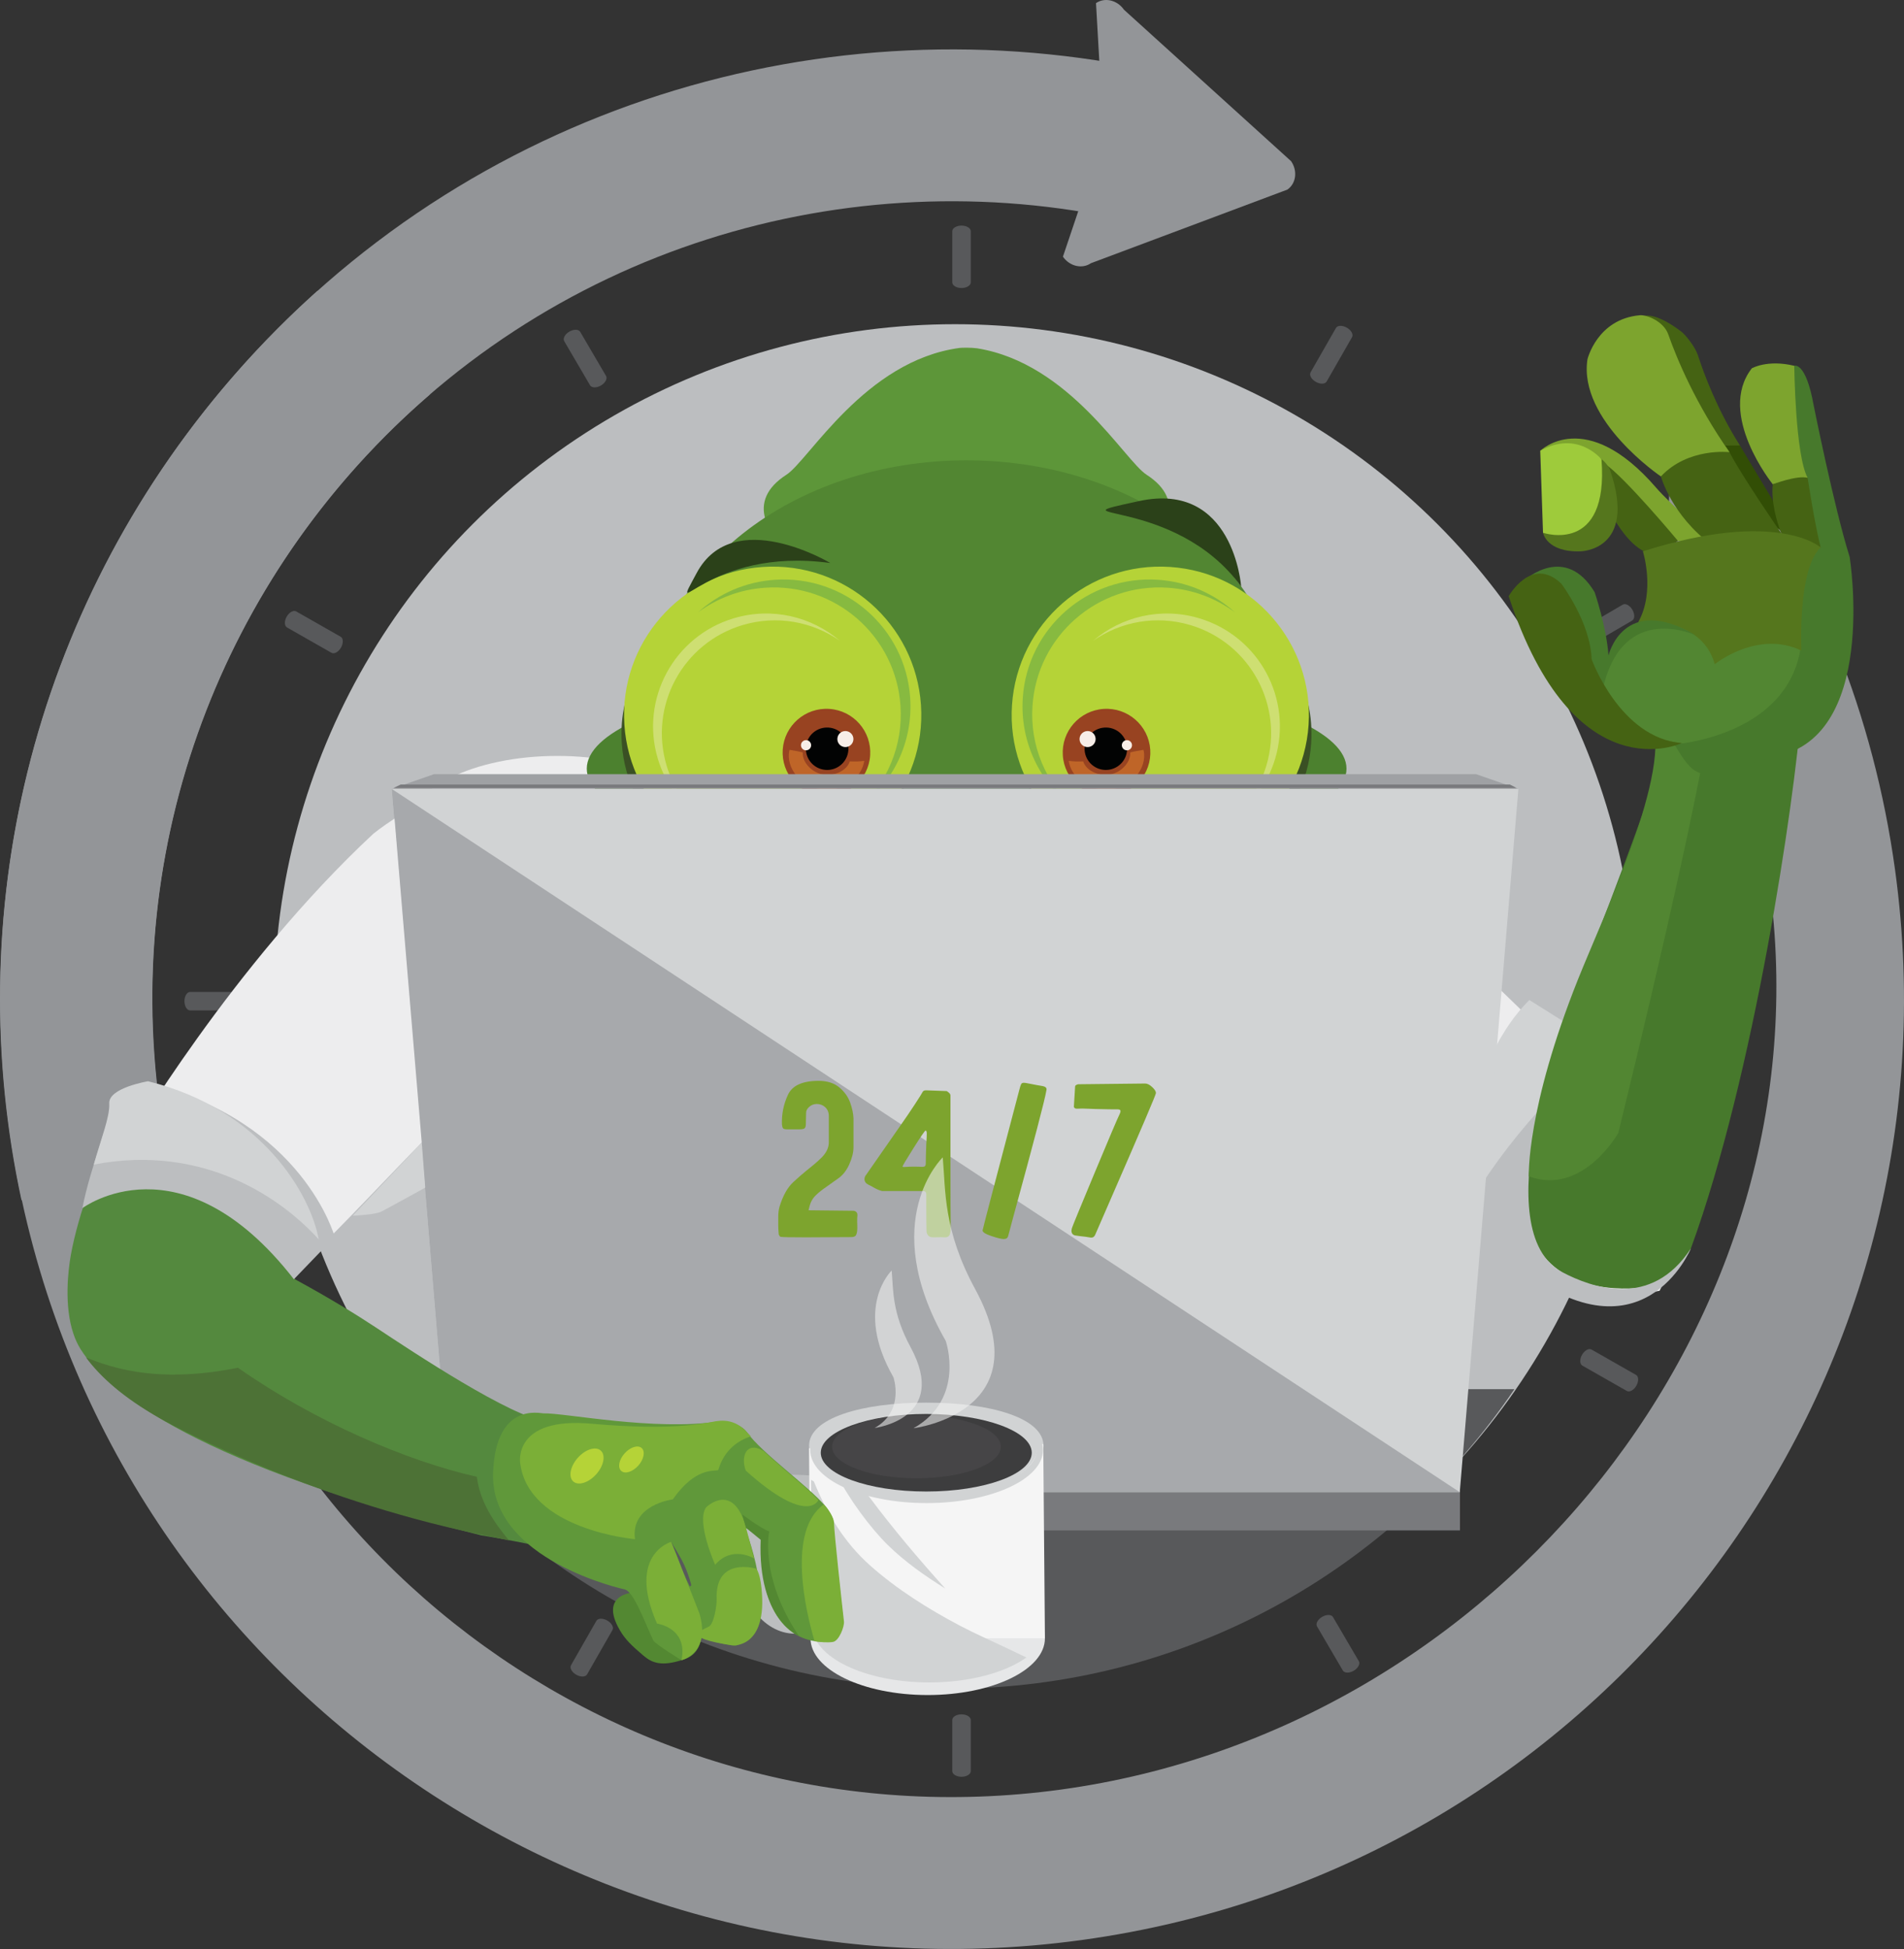 <?xml version="1.0" encoding="utf-8"?>
<!-- Generator: Adobe Illustrator 14.0.0, SVG Export Plug-In . SVG Version: 6.00 Build 43363)  -->
<!DOCTYPE svg PUBLIC "-//W3C//DTD SVG 1.1//EN" "http://www.w3.org/Graphics/SVG/1.1/DTD/svg11.dtd">
<svg version="1.1" id="Layer_1" xmlns="http://www.w3.org/2000/svg" xmlns:xlink="http://www.w3.org/1999/xlink" x="0px" y="0px"
	 width="551px" height="564px" viewBox="0 0 551 564" enable-background="new 0 0 551 564" xml:space="preserve">
<rect x="0" y="0" width="551" height="564" fill="#333333" stroke="none"/>
<g>
	<ellipse fill="#BCBEC0" cx="276.383" cy="290.497" rx="197.063" ry="196.68"/>
	<path fill="#58595B" d="M111.482,401.991c35.416,52.304,95.379,86.691,163.392,86.691c68.011,0,127.976-34.388,163.392-86.691
		H111.482z"/>
	<ellipse fill="#EDEDEE" cx="161.262" cy="240.324" rx="43.736" ry="21.575"/>
	<g>
		<g>
			<g>
				<path fill="#58595B" d="M280.936,81.705c0,0.907-1.2,1.642-2.681,1.642l0,0c-1.481,0-2.681-0.735-2.681-1.642v-14.78
					c0-0.907,1.199-1.642,2.681-1.642l0,0c1.48,0,2.681,0.735,2.681,1.642V81.705z"/>
				<path fill="#58595B" d="M280.936,512.521c0,0.906-1.2,1.643-2.681,1.643l0,0c-1.481,0-2.681-0.736-2.681-1.643v-14.779
					c0-0.906,1.199-1.642,2.681-1.642l0,0c1.48,0,2.681,0.735,2.681,1.642V512.521z"/>
			</g>
			<g>
				<path fill="#58595B" d="M486.68,292.399c-0.908,0-1.646-1.198-1.646-2.675l0,0c0-1.479,0.738-2.677,1.646-2.677h14.809
					c0.908,0,1.645,1.198,1.645,2.677l0,0c0,1.477-0.736,2.675-1.645,2.675H486.68z"/>
				<path fill="#58595B" d="M55.024,292.399c-0.908,0-1.646-1.198-1.646-2.675l0,0c0-1.479,0.737-2.677,1.646-2.677h14.809
					c0.908,0,1.645,1.198,1.645,2.677l0,0c0,1.477-0.736,2.675-1.645,2.675H55.024z"/>
			</g>
		</g>
		<g>
			<g>
				<path fill="#58595B" d="M383.924,110.402c-0.45,0.787-1.859,0.832-3.144,0.1l0,0c-1.286-0.733-1.963-1.966-1.513-2.753
					l7.343-12.835c0.45-0.789,1.858-0.832,3.142-0.098l0,0c1.287,0.731,1.965,1.965,1.515,2.752L383.924,110.402z"/>
				<path fill="#58595B" d="M169.901,484.533c-0.45,0.788-1.859,0.833-3.144,0.1l0,0c-1.286-0.731-1.962-1.965-1.512-2.752
					l7.342-12.837c0.449-0.787,1.857-0.83,3.142-0.098l0,0c1.287,0.732,1.964,1.966,1.513,2.753L169.901,484.533z"/>
			</g>
			<g>
				<path fill="#58595B" d="M457.927,395.187c-0.788-0.449-0.833-1.854-0.101-3.138l0,0c0.734-1.282,1.971-1.957,2.758-1.508
					l12.861,7.327c0.789,0.449,0.834,1.854,0.099,3.138l0,0c-0.734,1.283-1.969,1.958-2.757,1.51L457.927,395.187z"/>
				<path fill="#58595B" d="M83.067,181.58c-0.79-0.449-0.834-1.854-0.101-3.137l0,0c0.734-1.284,1.97-1.958,2.757-1.509
					l12.86,7.327c0.79,0.449,0.834,1.855,0.1,3.138l0,0c-0.734,1.282-1.97,1.958-2.757,1.509L83.067,181.58z"/>
			</g>
		</g>
		<g>
			<g>
				<path fill="#58595B" d="M170.753,111.491c0.458,0.783,1.868,0.814,3.145,0.067l0,0c1.278-0.745,1.942-1.985,1.484-2.768
					l-7.475-12.76c-0.457-0.782-1.865-0.811-3.143-0.066l0,0c-1.279,0.746-1.944,1.985-1.485,2.768L170.753,111.491z"/>
				<path fill="#58595B" d="M388.605,483.415c0.457,0.783,1.867,0.813,3.145,0.066l0,0c1.279-0.745,1.942-1.985,1.484-2.767
					l-7.475-12.76c-0.457-0.784-1.865-0.813-3.143-0.066l0,0c-1.279,0.745-1.943,1.985-1.485,2.768L388.605,483.415z"/>
			</g>
			<g>
				<path fill="#58595B" d="M99.677,397.018c0.785-0.456,0.815-1.861,0.068-3.138l0,0c-0.747-1.274-1.99-1.938-2.773-1.479
					l-12.785,7.458c-0.784,0.456-0.814,1.862-0.067,3.139l0,0c0.747,1.275,1.988,1.938,2.772,1.481L99.677,397.018z"/>
				<path fill="#58595B" d="M472.324,179.589c0.785-0.459,0.815-1.861,0.069-3.138l0,0c-0.749-1.276-1.991-1.938-2.774-1.48
					l-12.784,7.458c-0.784,0.457-0.813,1.863-0.067,3.139l0,0c0.748,1.274,1.989,1.938,2.773,1.48L472.324,179.589z"/>
			</g>
		</g>
	</g>
	<path fill="#939598" d="M492.172,133.969c-11.717,4.991-8.526,7.321-9.326,18.692c16.964,29.106,24.53,69.271,29.18,103.043
		c17.396,126.368-78.387,244.799-204.999,262.164C180.412,535.23,63.67,446.867,46.272,320.498
		c-11.074-80.442,20.791-156.875,78.068-206.292c-9.004-11.789-20.12-22.231-32.504-30.002
		C26.014,143.098-10.289,232.496,2.65,326.481C23.357,476.895,162.315,582.074,313.02,561.408
		C463.726,540.741,569.11,402.053,548.402,251.64c-6.154-44.713-22.768-85.422-47.026-120.019
		C498.18,131.989,495.068,132.735,492.172,133.969z"/>
	<path fill="#939598" d="M328.501,55.78c0.608-6.523,1.663-13.012,3.044-19.406c1.122-5.202,2.358-10.398,3.664-15.568
		c-95.6-21.127-199.47,9.389-268.045,88.47C8.257,177.209-11.391,265.735,6.213,347.283c7.544-1.262,15.121-2.371,22.612-3.734
		c6.747-1.228,13.8-2.541,20.668-4.439c-15.213-68.82,1.206-143.692,50.967-201.077c57.656-66.491,145.011-92.116,225.381-74.284
		C326.625,61.069,327.516,58.413,328.501,55.78z"/>
	<ellipse fill="#4C812F" cx="279.735" cy="222.436" rx="109.927" ry="28.323"/>
	<path fill="#939598" d="M315.691,76.176c-2.529,1.747-6.152,0.897-8.09-1.897l11.764-34.923l-2.192-38.449
		c2.53-1.745,6.151-0.896,8.091,1.903l48.367,43.834c1.936,2.794,1.455,6.476-1.076,8.224L315.691,76.176z"/>
	<path fill="#5D9639" d="M331.824,137.394c-6.437-4.146-22.27-32.315-49.086-36.604c-1.645-0.234-4.446-0.186-5.026-0.107
		c-27.411,3.669-43.639,32.517-50.152,36.711c-23.415,15.083,21.285,41.32,51.907,42.991v0.026c0.075-0.004,0.15-0.01,0.227-0.013
		c0.074,0.003,0.15,0.009,0.227,0.013v-0.026C310.541,178.714,355.238,152.477,331.824,137.394z"/>
	<path fill="#528632" d="M371.119,205.373c0,39.851-40.934,72.162-91.426,72.162c-50.498,0-91.427-32.311-91.427-72.162
		c0-39.854,40.929-72.163,91.427-72.163C330.186,133.21,371.119,165.519,371.119,205.373z"/>
	<g>
		<path fill="#3A5024" d="M184.777,193.1c-1.607,4.841-2.351,10.029-1.972,15.395c1.515,22.772,21.758,39.97,45.216,38.398
			c15.317-1.012,28.198-9.773,34.872-22.068c-5.202,15.666-19.8,27.461-37.728,28.663c-23.451,1.556-43.711-15.629-45.223-38.394
			C179.408,207.174,181.227,199.643,184.777,193.1z"/>
	</g>
	<g>
		<path fill="#B5D337" d="M180.691,209.751c1.582,23.656,22.077,41.557,45.778,39.977c23.702-1.577,41.636-22.032,40.053-45.681
			c-1.584-23.657-22.072-41.567-45.776-39.979C197.044,165.635,179.115,186.104,180.691,209.751z"/>
	</g>
	<g>
		<path fill="#87BA40" d="M260.593,204.272c-1.333-20.244-18.874-35.551-39.14-34.2c-7.301,0.486-13.951,3.073-19.423,7.109
			c5.934-5.349,13.628-8.831,22.223-9.405c20.271-1.349,37.799,13.96,39.148,34.19c0.858,12.948-5.104,24.752-14.821,31.948
			C256.621,226.645,261.384,215.91,260.593,204.272z"/>
	</g>
	<g>
		<path fill="#CEDF72" d="M214.892,180.889c-17.317,5.167-27.153,23.361-21.985,40.649c1.874,6.231,5.443,11.482,10.042,15.42
			c-5.827-4.081-10.382-10.058-12.582-17.393c-5.169-17.278,4.672-35.482,21.988-40.651c11.065-3.306,22.527-0.474,30.689,6.52
			C235.146,179.91,224.867,177.916,214.892,180.889z"/>
	</g>
	<g>
		<g>
			<path fill="#984321" d="M251.814,218.611c-0.462,6.971-6.5,12.246-13.483,11.778c-6.982-0.464-12.276-6.489-11.817-13.462
				c0.473-6.972,6.508-12.251,13.5-11.782C246.991,205.612,252.275,211.635,251.814,218.611z"/>
		</g>
		<g>
			<path fill="#020303" d="M245.51,217.079c-0.233,3.382-3.166,5.947-6.561,5.72c-3.388-0.232-5.951-3.155-5.718-6.536
				c0.207-3.388,3.141-5.945,6.535-5.718C243.173,210.767,245.733,213.699,245.51,217.079z"/>
		</g>
		<g>
			<path fill="#F7EEE8" d="M246.969,214.02c-0.085,1.288-1.201,2.251-2.479,2.167c-1.282-0.086-2.254-1.194-2.159-2.468
				c0.068-1.283,1.188-2.256,2.458-2.162C246.074,211.635,247.052,212.75,246.969,214.02z"/>
		</g>
		<g>
			<path fill="#F7EEE8" d="M234.734,215.759c-0.055,0.805-0.756,1.421-1.573,1.367c-0.811-0.048-1.42-0.76-1.367-1.564
				c0.047-0.805,0.749-1.426,1.565-1.373C234.172,214.244,234.789,214.949,234.734,215.759z"/>
		</g>
		<g>
			<path fill="#BF6528" d="M245.917,220.326c-0.74,2.428-3.873,4.109-7.04,3.895c-3.58-0.24-6.748-3.474-6.558-6.406
				c0.015-0.187-2.391-0.561-3.844-0.826c-0.09,0.391-0.159,0.786-0.19,1.194c-0.344,4.958,4.241,9.98,10.288,10.381
				c5.816,0.38,10.871-3.696,11.535-8.384C248.581,220.364,247.429,220.408,245.917,220.326z"/>
		</g>
	</g>
	<g>
		<path fill="#3A5024" d="M374.607,193.1c1.607,4.841,2.352,10.029,1.973,15.395c-1.518,22.772-21.759,39.97-45.216,38.398
			c-15.317-1.012-28.198-9.773-34.872-22.068c5.202,15.666,19.799,27.461,37.728,28.663c23.45,1.556,43.711-15.629,45.224-38.394
			C379.977,207.174,378.158,199.643,374.607,193.1z"/>
	</g>
	<g>
		<path fill="#B5D337" d="M378.695,209.751c-1.584,23.656-22.08,41.557-45.779,39.977c-23.701-1.577-41.637-22.032-40.055-45.681
			c1.584-23.657,22.072-41.567,45.777-39.979C362.342,165.635,380.269,186.104,378.695,209.751z"/>
	</g>
	<g>
		<path fill="#87BA40" d="M298.793,204.272c1.332-20.244,18.873-35.551,39.138-34.2c7.302,0.486,13.952,3.073,19.423,7.109
			c-5.933-5.349-13.627-8.831-22.223-9.405c-20.271-1.349-37.799,13.96-39.148,34.19c-0.857,12.948,5.105,24.752,14.822,31.948
			C302.765,226.645,298.003,215.91,298.793,204.272z"/>
	</g>
	<g>
		<path fill="#CEDF72" d="M344.492,180.889c17.316,5.167,27.152,23.361,21.987,40.649c-1.875,6.231-5.444,11.482-10.044,15.42
			c5.826-4.081,10.383-10.058,12.581-17.393c5.17-17.278-4.671-35.482-21.987-40.651c-11.064-3.306-22.528-0.474-30.689,6.52
			C324.24,179.91,334.52,177.916,344.492,180.889z"/>
	</g>
	<g>
		<g>
			<path fill="#984321" d="M307.571,218.611c0.462,6.971,6.499,12.246,13.481,11.778c6.982-0.464,12.277-6.489,11.818-13.462
				c-0.475-6.972-6.51-12.251-13.502-11.782C312.393,205.612,307.109,211.635,307.571,218.611z"/>
		</g>
		<g>
			<path fill="#020303" d="M313.875,217.079c0.233,3.382,3.164,5.947,6.561,5.72c3.389-0.232,5.951-3.155,5.719-6.536
				c-0.207-3.388-3.141-5.945-6.535-5.718C316.213,210.767,313.651,213.699,313.875,217.079z"/>
		</g>
		<g>
			<path fill="#F7EEE8" d="M312.416,214.02c0.086,1.288,1.2,2.251,2.479,2.167c1.283-0.086,2.254-1.194,2.16-2.468
				c-0.068-1.283-1.188-2.256-2.459-2.162C313.311,211.635,312.332,212.75,312.416,214.02z"/>
		</g>
		<g>
			<path fill="#F7EEE8" d="M324.65,215.759c0.055,0.805,0.756,1.421,1.573,1.367c0.812-0.048,1.42-0.76,1.367-1.564
				c-0.048-0.805-0.749-1.426-1.565-1.373C325.212,214.244,324.596,214.949,324.65,215.759z"/>
		</g>
		<g>
			<path fill="#BF6528" d="M313.468,220.326c0.741,2.428,3.874,4.109,7.04,3.895c3.579-0.24,6.746-3.474,6.559-6.406
				c-0.016-0.187,2.391-0.561,3.844-0.826c0.091,0.391,0.158,0.786,0.191,1.194c0.342,4.958-4.242,9.98-10.291,10.381
				c-5.814,0.38-10.869-3.696-11.533-8.384C310.805,220.364,311.955,220.408,313.468,220.326z"/>
		</g>
	</g>
	<g>
		<path fill="#2B4119" d="M359.178,169.74c0,0-2.146-30.655-29.535-24.741C302.293,150.921,339.773,143.01,359.178,169.74z"/>
	</g>
	<g>
		<path fill="#2B4119" d="M240.291,162.931c0,0-28.081-16.85-38.673,2.876C192.929,181.979,204.607,158.023,240.291,162.931z"/>
	</g>
	<g>
		<path fill="#9CCB3B" d="M235.997,351.236l13.076,0.142c0.707,0.141,1.061,0.541,1.061,1.199v0.211
			c-0.048,0.33-0.071,0.871-0.071,1.623c0,0.329,0.011,0.741,0.036,1.234c0.022,0.493,0.011,1.022-0.036,1.587
			c-0.095,0.706-0.26,1.177-0.495,1.411c-0.237,0.236-0.685,0.354-1.343,0.354l-13.006,0.07c-4.289,0-6.715-0.046-7.28-0.142
			c-0.095,0-0.202-0.081-0.318-0.247c-0.118-0.164-0.201-0.317-0.248-0.458c-0.095-1.034-0.141-1.881-0.141-2.539v-2.47
			c0-1.175,0.117-2.163,0.354-2.964c0.99-3.244,2.333-5.644,4.029-7.195c0.753-0.705,1.46-1.34,2.12-1.904s1.248-1.059,1.768-1.481
			c1.507-1.175,2.803-2.28,3.887-3.316c1.65-1.504,2.475-3.104,2.475-4.796v-2.682v-4.867c0-1.082-0.343-1.94-1.025-2.575
			c-0.684-0.635-1.497-0.952-2.439-0.952c-0.848,0-1.579,0.271-2.19,0.812c-0.614,0.541-0.919,1.117-0.919,1.728l-0.071,3.176
			c0,0.61-0.106,1.034-0.318,1.27c-0.212,0.235-0.742,0.352-1.59,0.352h-3.463c-0.661,0-1.073-0.104-1.237-0.316
			c-0.166-0.212-0.272-0.6-0.318-1.164c-0.095-2.964,0.482-5.797,1.732-8.501c1.248-2.704,4.205-4.056,8.87-4.056
			c2.497,0,4.5,0.635,6.008,1.903c1.508,1.271,2.556,2.741,3.146,4.41c0.588,1.67,0.906,3.188,0.955,4.55v8.324
			c0,1.506-0.414,3.174-1.237,5.009c-0.825,1.835-1.944,3.222-3.358,4.163l-4.169,2.962c-1.085,0.801-1.933,1.542-2.545,2.223
			c-0.612,0.683-1.059,1.517-1.342,2.504C236.302,349.967,236.184,350.438,235.997,351.236z"/>
		<path fill="#9CCB3B" d="M277.133,356.245c0,0.705-0.047,1.224-0.141,1.552c-0.142,0.847-0.635,1.271-1.484,1.271h-0.212
			c-0.614-0.046-1.156-0.059-1.626-0.036c-0.472,0.024-0.873,0.036-1.202,0.036c-0.471,0-0.825-0.024-1.061-0.07
			c-0.377-0.095-0.683-0.307-0.918-0.636c-0.235-0.328-0.354-0.729-0.354-1.199c-0.047-1.552-0.071-4.021-0.071-7.408v-3.032
			c0-0.423-0.082-0.705-0.247-0.847c-0.165-0.141-0.458-0.212-0.883-0.212h-8.906h-2.757c-0.754-0.187-1.519-0.504-2.297-0.952
			c-0.777-0.445-1.333-0.741-1.661-0.882c-0.753-0.376-1.131-0.918-1.131-1.622c0-0.282,0.07-0.564,0.211-0.847l10.604-15.238
			c1.036-1.457,2.25-3.246,3.64-5.361c1.39-2.116,2.203-3.409,2.439-3.88c0.188-0.234,0.471-0.354,0.848-0.354h0.283l5.797,0.213
			c0.093,0.048,0.293,0.201,0.6,0.459c0.307,0.26,0.459,0.528,0.459,0.812v17.564C277.063,347.475,277.086,354.364,277.133,356.245z
			 M263.208,338.538c0,0.142,0.165,0.201,0.495,0.177c0.33-0.023,0.542-0.035,0.636-0.035c0.518-0.047,1.272-0.071,2.262-0.071
			s1.743,0.024,2.262,0.071c0.376,0,0.647-0.071,0.813-0.212c0.164-0.142,0.247-0.424,0.247-0.847c0-1.081,0.047-2.892,0.141-5.433
			c0.094-1.411,0.142-2.444,0.142-3.104c0-0.611-0.118-0.916-0.354-0.916c-0.188,0-1.342,1.681-3.463,5.043
			C264.269,336.575,263.208,338.351,263.208,338.538z"/>
		<path fill="#9CCB3B" d="M286.354,357.091c0.188-0.939,2.852-11.146,7.988-30.616l2.614-9.948c0.235-0.938,0.425-1.538,0.565-1.798
			c0.142-0.258,0.4-0.388,0.777-0.388c0.283,0,0.754,0.071,1.414,0.212c1.885,0.377,3.275,0.635,4.17,0.775
			c0.66,0.142,0.99,0.447,0.99,0.917l-0.07,0.424c-0.425,2.587-3.559,14.557-9.4,35.908l-1.627,6.066
			c-0.141,0.611-0.564,0.918-1.271,0.918c-0.662,0-1.839-0.283-3.534-0.848C287.273,358.149,286.4,357.609,286.354,357.091z"/>
		<path fill="#9CCB3B" d="M325.434,322.031c-1.696,0-3.322-0.024-4.877-0.07c-0.802,0-1.955-0.036-3.463-0.106
			c-1.509-0.07-2.451-0.082-2.828-0.035c-0.66,0.047-1.072,0-1.236-0.142c-0.166-0.141-0.248-0.281-0.248-0.423l0.354-5.785
			c0-0.234,0.129-0.411,0.389-0.528c0.259-0.118,0.436-0.176,0.531-0.176l19.367-0.213c0.611,0,1.283,0.341,2.014,1.022
			c0.73,0.683,1.096,1.26,1.096,1.729c0.047,0.33-4.195,10.276-12.723,29.842l-4.878,11.216c-0.236,0.519-0.59,0.776-1.06,0.776
			h-0.213c-1.036-0.187-2.073-0.328-3.109-0.424l-1.484-0.211c-0.66-0.188-0.99-0.658-0.99-1.412c0-0.093,0.047-0.327,0.142-0.705
			c0.188-0.61,2.392-5.972,6.608-16.084c4.218-10.111,6.609-15.731,7.176-16.861c0.188-0.375,0.282-0.681,0.282-0.917
			C326.282,322.195,326,322.031,325.434,322.031z"/>
	</g>
	<g>
		<g>
			<path fill="#EDEDEE" d="M480.271,373.529c4.708-9.646,9.677-19.173,13.603-29.167L396.166,249.5l-28.449-8.634l-14.92-6.156
				c11.509,15.225,29.023,82.553,29.249,83.952c0.231,1.386,62.177,55.137,84.243,57.57
				C466.551,376.262,480.004,373.5,480.271,373.529z"/>
		</g>
		<g>
			<path fill="#47792C" d="M498.907,202.637c-8.931-1.619-6.478,8.75-14.96,5.671c-4.123,18.206-21.932,62.255-31.361,87.717
				c-3.213,8.707-13.347,48.675-10.834,57.612c5.367,19.142,23.891,20.017,34.067,18.939c4.389-0.476,12.005-7.192,13.518-11.324
				c18.343-50.231,29.907-128.979,32.034-156.138C516.269,206.739,504.468,203.645,498.907,202.637z"/>
		</g>
		<g>
			<path fill="#BCBEC0" d="M420.73,354.931c0,0,0.609-44.111,21.803-65.203l10.053,6.298c0,0-22.846,60.338-0.437,72.138
				c8.361,4.4,25.698,10.802,37.188-6.91c0,0-14.21,34.721-51.394,4.256L420.73,354.931z"/>
		</g>
		<g>
			<line fill="#BC8922" x1="415.771" y1="310.902" x2="413.379" y2="309.512"/>
		</g>
		<g>
			<g>
				<path fill="#D1D3D4" d="M421.352,354.958c7.623-13.768,16.055-24.853,23.789-33.426c3.051-14.115,7.484-25.843,7.484-25.843
					l-10.055-6.3c-21.192,21.099-21.804,65.205-21.804,65.205L421.352,354.958z"/>
			</g>
		</g>
		<g>
			<path fill="#528632" d="M477.756,207.868c6.693,14.238-13.812,57.294-21.079,75.496c-15.043,37.673-14.254,57.051-14.254,57.051
				c15.712,5.737,25.906-12.585,25.906-12.585c15.325-62.606,21.691-93.822,23.681-104.115
				C485.978,221.81,483.719,210.01,477.756,207.868z"/>
		</g>
	</g>
	<g>
		<g>
			<g>
				<polygon fill="#9FA1A4" points="427.171,224.033 276.383,224.033 125.596,224.033 113.356,228.292 276.383,228.292 
					439.41,228.292 				"/>
				<path fill="#797A7D" d="M130.269,430.342v7.445c0.117-0.008,0.233-0.018,0.356-0.018c3.279,0,4.896,2.567,4.859,5.105h287.014
					v-12.533H130.269z"/>
				<polygon fill="#D1D3D4" points="276.383,228.292 113.356,228.292 130.323,431.813 276.383,431.813 422.443,431.813 
					439.41,228.292 				"/>
				<polygon fill="#A7A9AC" points="422.443,431.813 113.356,228.292 130.323,431.813 				"/>
			</g>
			<polygon fill="#797A7D" points="438.885,228.032 113.881,228.032 115.955,227.028 436.957,227.028 			"/>
		</g>
		<g>
			<path fill="#7DA42E" d="M233.985,350.232l13.077,0.142c0.707,0.141,1.061,0.541,1.061,1.199v0.212
				c-0.048,0.329-0.071,0.871-0.071,1.623c0,0.328,0.011,0.74,0.035,1.234c0.023,0.493,0.011,1.021-0.035,1.587
				c-0.095,0.705-0.26,1.176-0.495,1.411c-0.236,0.235-0.684,0.354-1.343,0.354l-13.005,0.069c-4.289,0-6.715-0.046-7.281-0.141
				c-0.095,0-0.201-0.082-0.318-0.247c-0.118-0.164-0.202-0.317-0.248-0.459c-0.095-1.034-0.142-1.88-0.142-2.539v-2.47
				c0-1.175,0.117-2.162,0.354-2.963c0.99-3.244,2.333-5.644,4.029-7.196c0.753-0.705,1.46-1.339,2.121-1.903
				c0.66-0.564,1.248-1.059,1.767-1.481c1.507-1.175,2.803-2.28,3.887-3.316c1.649-1.505,2.475-3.104,2.475-4.797v-2.682v-4.867
				c0-1.082-0.343-1.94-1.025-2.574c-0.684-0.635-1.497-0.953-2.439-0.953c-0.849,0-1.579,0.271-2.191,0.813
				c-0.613,0.541-0.919,1.116-0.919,1.728l-0.07,3.175c0,0.611-0.106,1.035-0.318,1.27c-0.212,0.235-0.742,0.353-1.591,0.353h-3.463
				c-0.661,0-1.073-0.105-1.237-0.316c-0.166-0.213-0.272-0.601-0.318-1.165c-0.095-2.964,0.482-5.796,1.732-8.501
				c1.248-2.704,4.205-4.056,8.87-4.056c2.497,0,4.5,0.635,6.008,1.904c1.508,1.27,2.556,2.741,3.146,4.409
				c0.588,1.67,0.907,3.188,0.955,4.55v8.325c0,1.505-0.413,3.174-1.237,5.009c-0.825,1.834-1.944,3.222-3.357,4.162l-4.17,2.963
				c-1.085,0.8-1.932,1.541-2.545,2.222c-0.613,0.683-1.06,1.518-1.342,2.504C234.291,348.963,234.173,349.435,233.985,350.232z"/>
			<path fill="#7DA42E" d="M275.123,355.241c0,0.706-0.047,1.225-0.142,1.553c-0.141,0.847-0.635,1.27-1.483,1.27h-0.212
				c-0.613-0.046-1.156-0.059-1.626-0.035c-0.471,0.024-0.873,0.035-1.201,0.035c-0.471,0-0.825-0.022-1.061-0.069
				c-0.377-0.095-0.684-0.307-0.919-0.636c-0.236-0.328-0.354-0.729-0.354-1.2c-0.047-1.551-0.071-4.02-0.071-7.406v-3.033
				c0-0.424-0.083-0.706-0.248-0.848c-0.165-0.141-0.458-0.211-0.883-0.211h-8.906h-2.757c-0.754-0.188-1.519-0.505-2.296-0.953
				c-0.777-0.445-1.332-0.74-1.661-0.881c-0.753-0.377-1.131-0.918-1.131-1.623c0-0.281,0.07-0.563,0.212-0.846l10.603-15.238
				c1.036-1.458,2.249-3.246,3.64-5.361c1.389-2.117,2.202-3.409,2.439-3.881c0.188-0.234,0.47-0.354,0.847-0.354h0.283l5.796,0.212
				c0.093,0.048,0.294,0.201,0.6,0.459c0.306,0.26,0.459,0.529,0.459,0.812v17.565C275.052,346.471,275.075,353.36,275.123,355.241z
				 M261.198,337.534c0,0.142,0.165,0.202,0.494,0.177c0.33-0.023,0.542-0.035,0.636-0.035c0.519-0.046,1.272-0.07,2.262-0.07
				s1.743,0.024,2.263,0.07c0.376,0,0.647-0.07,0.813-0.211c0.164-0.142,0.246-0.425,0.246-0.848c0-1.08,0.047-2.892,0.142-5.432
				c0.094-1.411,0.142-2.445,0.142-3.104c0-0.61-0.118-0.916-0.354-0.916c-0.188,0-1.342,1.682-3.463,5.043
				C262.258,335.571,261.198,337.347,261.198,337.534z"/>
			<path fill="#7DA42E" d="M284.344,356.089c0.188-0.94,2.85-11.146,7.986-30.617l2.615-9.948c0.235-0.939,0.424-1.539,0.565-1.798
				c0.142-0.258,0.399-0.388,0.778-0.388c0.282,0,0.752,0.07,1.414,0.212c1.883,0.376,3.273,0.634,4.169,0.774
				c0.659,0.142,0.989,0.448,0.989,0.918l-0.07,0.423c-0.424,2.587-3.559,14.557-9.4,35.908l-1.626,6.067
				c-0.142,0.61-0.565,0.917-1.272,0.917c-0.66,0-1.838-0.282-3.533-0.848C285.262,357.146,284.389,356.606,284.344,356.089z"/>
			<path fill="#7DA42E" d="M323.423,321.027c-1.696,0-3.323-0.023-4.877-0.07c-0.802,0-1.956-0.036-3.464-0.105
				c-1.508-0.071-2.451-0.082-2.826-0.035c-0.661,0.047-1.074,0-1.238-0.142c-0.166-0.142-0.247-0.281-0.247-0.424l0.354-5.785
				c0-0.234,0.129-0.411,0.39-0.528c0.258-0.118,0.434-0.176,0.529-0.176l19.367-0.212c0.611,0,1.283,0.341,2.016,1.021
				c0.729,0.684,1.094,1.26,1.094,1.729c0.048,0.33-4.194,10.277-12.723,29.842l-4.877,11.217c-0.236,0.518-0.59,0.775-1.061,0.775
				h-0.211c-1.037-0.187-2.074-0.328-3.11-0.424l-1.485-0.211c-0.66-0.187-0.989-0.657-0.989-1.41c0-0.094,0.046-0.329,0.142-0.706
				c0.188-0.61,2.391-5.972,6.609-16.084c4.217-10.111,6.608-15.732,7.174-16.861c0.188-0.375,0.283-0.681,0.283-0.917
				C324.271,321.192,323.988,321.027,323.423,321.027z"/>
		</g>
	</g>
	<g>
		<path fill="#D1D3D4" d="M234.132,418.386c0,8.013,15.19,14.499,33.922,14.499c18.731,0,33.926-6.486,33.926-14.499
			c0-8.01-15.195-12.493-33.926-12.493C249.322,405.893,234.132,410.376,234.132,418.386z"/>
		<g>
			<path fill="#BCBEC0" d="M229.999,426.769c23.577,0.371,16.816,10.303,16.816,22.997c0,12.696-7.525,22.987-16.816,22.987
				c-9.272,0-16.796-10.291-16.796-22.987C213.203,437.071,220.727,426.633,229.999,426.769z M232.553,467.655
				c6.736,0,9.668-8.029,9.668-17.89c0-9.859-3.479-15.874-10.215-15.874c-6.736,0-10.245,5.642-10.245,15.511
				C221.762,459.26,225.82,467.655,232.553,467.655z"/>
			<path fill="#E6E7E8" d="M234.551,474.095c0,9.077,15.189,16.417,33.917,16.417c18.743,0,33.923-7.34,33.923-16.417
				c0-9.069-15.18-16.424-33.923-16.424C249.74,457.671,234.551,465.025,234.551,474.095z"/>
			<polygon fill="#F5F5F5" points="302.391,474.095 301.908,417.896 234.132,419.109 234.551,474.095 			"/>
			<path fill="#D1D3D4" d="M249.601,430.478c0.667,0.936,1.336,1.869,2.023,2.789c6.84,9.159,14.251,17.917,21.875,26.365
				l0.06,0.066c-5.897-3.673-11.684-7.739-16.629-12.583c-5.08-4.977-11.478-13.696-14.468-19.884
				C243.937,427.461,248.063,430.533,249.601,430.478z"/>
			<path fill="#D1D3D4" d="M235.522,428.703c3.699,9.103,8.691,17.57,16.239,24.285c7.761,6.889,16.823,12.6,25.982,17.429
				c4.602,2.425,9.335,4.475,14.024,6.709c1.759,0.839,3.498,1.702,5.266,2.521c-6.105,4.36-16.391,7.216-28.071,7.216
				c-18.729,0-33.92-7.342-33.92-16.419l-0.322-42.198C234.992,428.4,235.26,428.558,235.522,428.703z"/>
			<path fill="#D1D3D4" d="M268.054,433.464c18.942,0,32.145-7.563,32.145-14.354c0-6.783-13.203-12.344-32.145-12.344
				c-18.937,0-32.136,5.561-32.136,12.344C235.918,425.901,249.117,433.464,268.054,433.464L268.054,433.464z"/>
			<path fill="#D1D3D4" d="M268.149,406.231c18.597,0,33.677,4.876,33.677,13.361c0,8.491-15.08,15.372-33.677,15.372
				c-18.59,0-33.68-6.881-33.68-15.372C234.47,411.107,249.559,406.231,268.149,406.231z M268.149,433.025
				c18.801,0,31.897-7.072,31.897-13.433c0-6.35-13.097-13.427-31.897-13.427c-18.807,0-31.902,7.077-31.902,13.427
				C236.248,425.953,249.343,433.025,268.149,433.025z"/>
			<path fill="#3D3D3E" d="M237.523,420.401c0,6.195,13.66,11.218,30.531,11.218c16.858,0,30.527-5.022,30.527-11.218
				c0-6.2-13.669-11.224-30.527-11.224C251.183,409.178,237.523,414.201,237.523,420.401z"/>
			<path fill="#464547" d="M240.804,418.664c0,5.037,10.935,9.125,24.415,9.125c13.485,0,24.409-4.088,24.409-9.125
				c0-5.04-10.924-9.121-24.409-9.121C251.739,409.543,240.804,413.624,240.804,418.664z"/>
			<path opacity="0.58" fill="#F1F2F2" d="M272.827,334.923c0,0-19.151,18.188,0.858,53.099c0,0,5.833,16.717-9.327,25.283
				c0,0,37.233-4.53,17.841-40.275C272.924,355.962,273.676,344.537,272.827,334.923z"/>
			<path opacity="0.58" fill="#F1F2F2" d="M258.043,367.661c0,0-11.125,10.568,0.503,30.876c0,0,3.391,9.719-5.432,14.694
				c0,0,21.66-2.635,10.38-23.415C258.111,379.886,258.535,373.246,258.043,367.661z"/>
		</g>
	</g>
	<path fill="#538832" d="M184.75,460.682c0,0-12.023-0.195-5.32,11.163c1.53,2.592,3.364,4.379,6.787,7.275
		c2.662,2.253,5.332,3.044,10.994,1.314L184.75,460.682z"/>
	<g>
		<path fill="#7DA42E" d="M445.73,130.458c0,0,13.118-13.005,33.592,10.734c3.784,4.388,16.748,16.015,16.748,16.015l-14.594-0.939
			l-18.627-16.973L445.73,130.458z"/>
		<path fill="#55761D" d="M500.546,216.42c-0.606-17.789-22.846-2.296-22.846-2.296"/>
		<path fill="#324E05" d="M510.576,203.798c-0.73-21.473-19.845,13.569-19.845,13.569"/>
		<path fill="#456313" d="M463.145,141.944c0,0,5.54,15.166,13.848,18.162l8.597-3.569c0,0-15.401-18.518-21.271-22.41
			L463.145,141.944z"/>
		<path fill="#55761D" d="M446.535,154.173c0,0,1.02,5.701,10.851,5.367c0,0,16.403-0.149,8.646-23.223c0,0-1.407-5.276-9.631-5.814
			C448.178,129.963,446.535,154.173,446.535,154.173z"/>
		<path fill="#9ECB3B" d="M446.535,154.173c0,0,19.09,6.521,16.92-21.245c0,0-6.857-8.571-17.725-2.471L446.535,154.173z"/>
		<path fill="#456313" d="M475.914,91.435c0,0,3.033-1.254,10.662,4.542c1.166,0.883,3.983,4.351,4.783,6.827
			c1.762,5.443,5.605,15.771,12.159,26.104c0,0-3.06,0.513-3.012,1.944c0.052,1.433-9.998-4.575-9.998-4.575l-9.234-12.172
			L475.914,91.435z"/>
		<polygon fill="#324E05" points="503.519,128.908 513.959,146.364 515.222,153.488 498.382,140.75 496.136,128.956 		"/>
		<path fill="#528632" d="M464.647,210.265l-2.706-16.182l7.984-9.483l14.778-8.791c0,0,21.809-1.045,23.649-1.106
			c1.848-0.064,19.655,7.932,19.655,7.932s4.044,10.304,2.313,13.741c-1.729,3.435-11.08,8.972-14.396,10.928
			c-3.318,1.953-21.537,9.016-21.537,9.016l-25.059-4.06L464.647,210.265z"/>
		<path fill="#456313" d="M480.646,137.872c0,0,3.045,11.154,14.619,19.768l20.193-3.342c0,0-12.084-17.606-14.952-23.446
			c-2.866-5.833-11.696-6.151-11.696-6.151s-8.877-1.748-8.807,0.297C480.073,127.043,480.646,137.872,480.646,137.872z"/>
		<path fill="#47792C" d="M519.244,105.857c0,0,3.339-1.344,5.621,11.479c0,0,5.93,29.583,10.413,43.863
			c0,0,8.587,53.446-22.646,57.883c0,0-14.521,7.248-28.427-3.646c0,0,32.851-2.031,36.891-27.96l-6.056-78.715L519.244,105.857z"/>
		<path fill="#7DA42E" d="M480.646,137.872c0,0-23.938-16.183-21.254-33.88c0,0,2.781-11.709,15.23-12.774
			c1.894-0.161,6.82,1.761,8.14,5.501c2.548,7.217,7.947,20.17,17.744,34.133C500.507,130.852,488.562,129.419,480.646,137.872z"/>
		<path fill="#7DA42E" d="M513.027,140.151c0,0-16.383-20.324-6.064-33.571c0,0,4.529-2.61,12.281-0.724
			c0,0,0.264,25.786,3.871,32.418L513.027,140.151z"/>
		<path fill="#456313" d="M515.459,154.297c0,0-0.119-0.287-0.301-0.795c-0.768-2.127-2.698-8.13-2.131-13.351
			c0,0,6.985-2.694,10.088-1.876c0,0,1.984,13.14,3.764,20.14l-7.684,0.261"/>
		<path fill="#55761D" d="M475.434,159.543c0,0,3.676,11.546-1.354,20.515c0,0,18.184-2.044,22.155,12.149
			c0,0,12.374-10.042,25.094-3.923c0,0-1.208-23.497,5.55-29.87C526.879,158.415,514.395,147.17,475.434,159.543z"/>
		<path fill="#47792C" d="M441.355,167.761c0,0,11.643-10.531,20.123,3.615c0,0,3.416,10.018,4.006,18.287
			c0,0,4.303-18.261,25.338-5.768c0,0-20.955-10.04-26.869,15.033c0,0-18.766-18.097-18.801-19.016
			C445.122,178.992,441.355,167.761,441.355,167.761z"/>
		<path fill="#456313" d="M436.598,172.525c0,0,6.669-11.895,15.26-3.589c0,0,8.377,11.082,8.74,21.813
			c0,0,8.156,22.756,26.054,24.298C486.651,215.047,455.469,229.922,436.598,172.525z"/>
	</g>
	<g>
		<g>
			<path fill="#EDEDEE" d="M114.174,236.884c-3.665,2.385-6.096,4.35-6.096,4.35c-40.992,38.156-71.059,89.565-71.059,89.565
				c21.674-10.033,52.88,32.698,52.88,32.698c8.438-7.974,24.495-25.121,32.151-32.861L114.174,236.884z"/>
		</g>
		<g>
			<path fill="#D1D3D4" d="M122.05,330.636c-6.689,7.118-20.003,21.173-20.003,21.173s6.504-0.252,8.391-1.223
				c1.277-0.661,11.397-6.227,12.618-6.905L122.05,330.636z"/>
		</g>
		<g>
			<path fill="#54893E" d="M158.273,411.345c-10.054-1.003-39.061-20.29-49.291-27.063c-5.812-3.847-13.505-8.575-23.583-14.066
				c0,0-4.971-9.478-1.408-7.439c0,0-0.175-9.013,3.985-12.868c4.161-3.856-59.226-13.562-59.226-13.562s-6.034,14.325-8.275,26.959
				c-0.745,4.239-1.998,14.494,0.778,22.688c0.528,1.572,1.208,3.068,2.073,4.436c8.272,13.1,34.742,33.741,115.914,53.86
				c0,0,9.491,1.478,21.2,4.096C159.154,436.082,160.674,423.462,158.273,411.345z"/>
		</g>
		<g>
			<path fill="#4D7236" d="M137.983,427.354c-20.2-4.516-47.072-16.073-69.116-31.555c-13.002,2.581-26.234,3.087-39.189-1.195
				c-1.63-0.545-3.213-1.131-4.768-1.751c4.073,5.519,10.697,11.563,21.37,17.583c0,0,37.667,21.323,87.89,32.575
				c0,0,6.044,1.288,13.128,2.759C142.787,440.344,138.884,434.486,137.983,427.354z"/>
		</g>
		<g>
			<path fill="#BCBEC0" d="M23.831,349.627c0,0,28.516-21.428,61.223,20.563l11.811-12.265c0,0-9.129-33.398-53.87-44.396
				c0,0-11.471,1.889-11.239,6.382C31.986,324.41,26.293,337.053,23.831,349.627z"/>
		</g>
		<g>
			<path fill="#D1D3D4" d="M27.146,337.004c32.275-6.186,54.825,10.288,65.096,21.663c-2.315-12.718-16.2-37.613-49.393-45.771
				c0,0-11.46,1.884-11.231,6.384C31.816,323.191,29.364,329.126,27.146,337.004z"/>
		</g>
	</g>
	<g>
		<g>
			<path fill="#60983A" d="M244.043,468.942c-0.588-5.347-2.808-25.194-2.894-28.616c-0.023-1.338-1.545-3.671-2.479-4.705
				c-5.304-6.021-18.088-15.031-22.505-21.154c-1.809-2.514-6.328-3.407-8.159-3.132c-18.735,2.835-44.693-2.526-50.738-2.332
				c-0.953,0.031-13.742-3.344-14.579,17.06c-1.047,25.51,38.177,33.907,38.177,33.907c2.562,0.739,5.637,9.282,8.185,14.729
				c0.481,1.029,8.159,5.735,8.159,5.735c3.784-0.977,5.345-3.596,5.755-6.642c4.637,1.978,9.957,2.431,9.957,2.431
				c14.171-4.042,2.968-33.289,2.968-33.289c0.015-0.293-0.005-0.562-0.049-0.812c2.575,1.856,4.827,3.128,4.827,3.128
				c-1.513,23.369,9.571,31.285,20.152,29.634C242.633,474.61,244.224,470.39,244.043,468.942z M199.998,458.489
				c0.1,0.387-0.078,0.546-0.416,0.563c-1.709-3.543-2.003-4.324-2.921-6.786c-1.46-3.965-2.362-5.855-2.602-6.329
				c0.035,0.064,0.081,0.147,0.146,0.261C196.084,449.377,198.469,452.549,199.998,458.489z"/>
		</g>
		<g>
			<path fill="#7BAF37" d="M241.346,440.577c0.079,3.438,2.291,23.285,2.885,28.631c0.174,1.464-1.417,5.669-3.199,5.943
				c-1.648,0.249-3.664,0.039-5.288-0.189c-2.532-8.432-8.098-31.959,2.651-39.606c0.174,0.164,0.331,0.344,0.48,0.532
				C239.8,436.911,241.322,439.246,241.346,440.577z"/>
		</g>
		<g>
			<g>
				<path fill="#7BAF37" d="M220.946,419.879c5.677,5.268,13.897,11.798,15.881,14.216c0,0-3.043,7.57-20.983-8.503
					C214.264,421.614,215.946,416.878,220.946,419.879z"/>
			</g>
			<g>
				<path fill="#7BAF37" d="M171.242,412.001c22.945,2.059,32.216-0.134,33.988-0.369c1.785-0.25,6.637-1.986,10.936,2.835
					c0.317,0.352,0.704,0.759,1.125,1.182c-3.56,1.158-7.699,3.798-9.437,9.764c-1.601,0.43-6.635-0.752-13.151,8.47
					c0,0-12.319,1.543-10.944,11.526c0,0-30.753-2.638-33.228-22.015C150.532,423.394,148.304,409.925,171.242,412.001z"/>
			</g>
		</g>
		<g>
			<path fill="#7BAF37" d="M218.789,453.934c0,0-11.868-3.594-11.401,8.839c0.078,1.856-0.777,7.172-2.25,7.931
				c-2.474,1.276-8.159,3.108,6.706,5.433c0,0,10.41,1.137,8.52-16.62C219.837,454.67,218.789,453.934,218.789,453.934z"/>
		</g>
		<g>
			<path fill="#7BAF37" d="M194.206,446.198c0,0-12.854,3.578-4.076,23.636c0,0,9.052,1.19,7.08,10.601
				c0,0,8.593-2.074,5.186-13.561C202.396,466.874,194.542,446.754,194.206,446.198z"/>
		</g>
		<g>
			<path fill="#7BAF37" d="M218.221,450.989c0,0-6.323-3.914-11.261,1.825c0,0-5.613-12.473-2.601-16.645
				c0,0,8.222-8.018,11.797,6.874L218.221,450.989z"/>
		</g>
		<g>
			<path fill="#538832" d="M214.761,438.221c0,0,5.2,3.968,7.844,4.955c0,0-2.91,13.17,8.598,30.247c0,0-11.979-4.575-11.072-27.835
				l-4.232-3.469L214.761,438.221z"/>
		</g>
		<g>
			<path fill="#B5D337" d="M180.748,420.59c-1.632,1.823-2.06,4.094-0.957,5.074c1.087,0.969,3.287,0.273,4.938-1.56
				c1.617-1.831,2.053-4.102,0.961-5.073C184.587,418.061,182.384,418.766,180.748,420.59z"/>
		</g>
		<g>
			<path fill="#B5D337" d="M167.201,421.873c-2.189,2.466-2.777,5.52-1.309,6.834c1.474,1.316,4.455,0.37,6.659-2.09
				c2.197-2.466,2.774-5.541,1.309-6.841C172.379,418.451,169.401,419.399,167.201,421.873z"/>
		</g>
	</g>
</g>
</svg>
